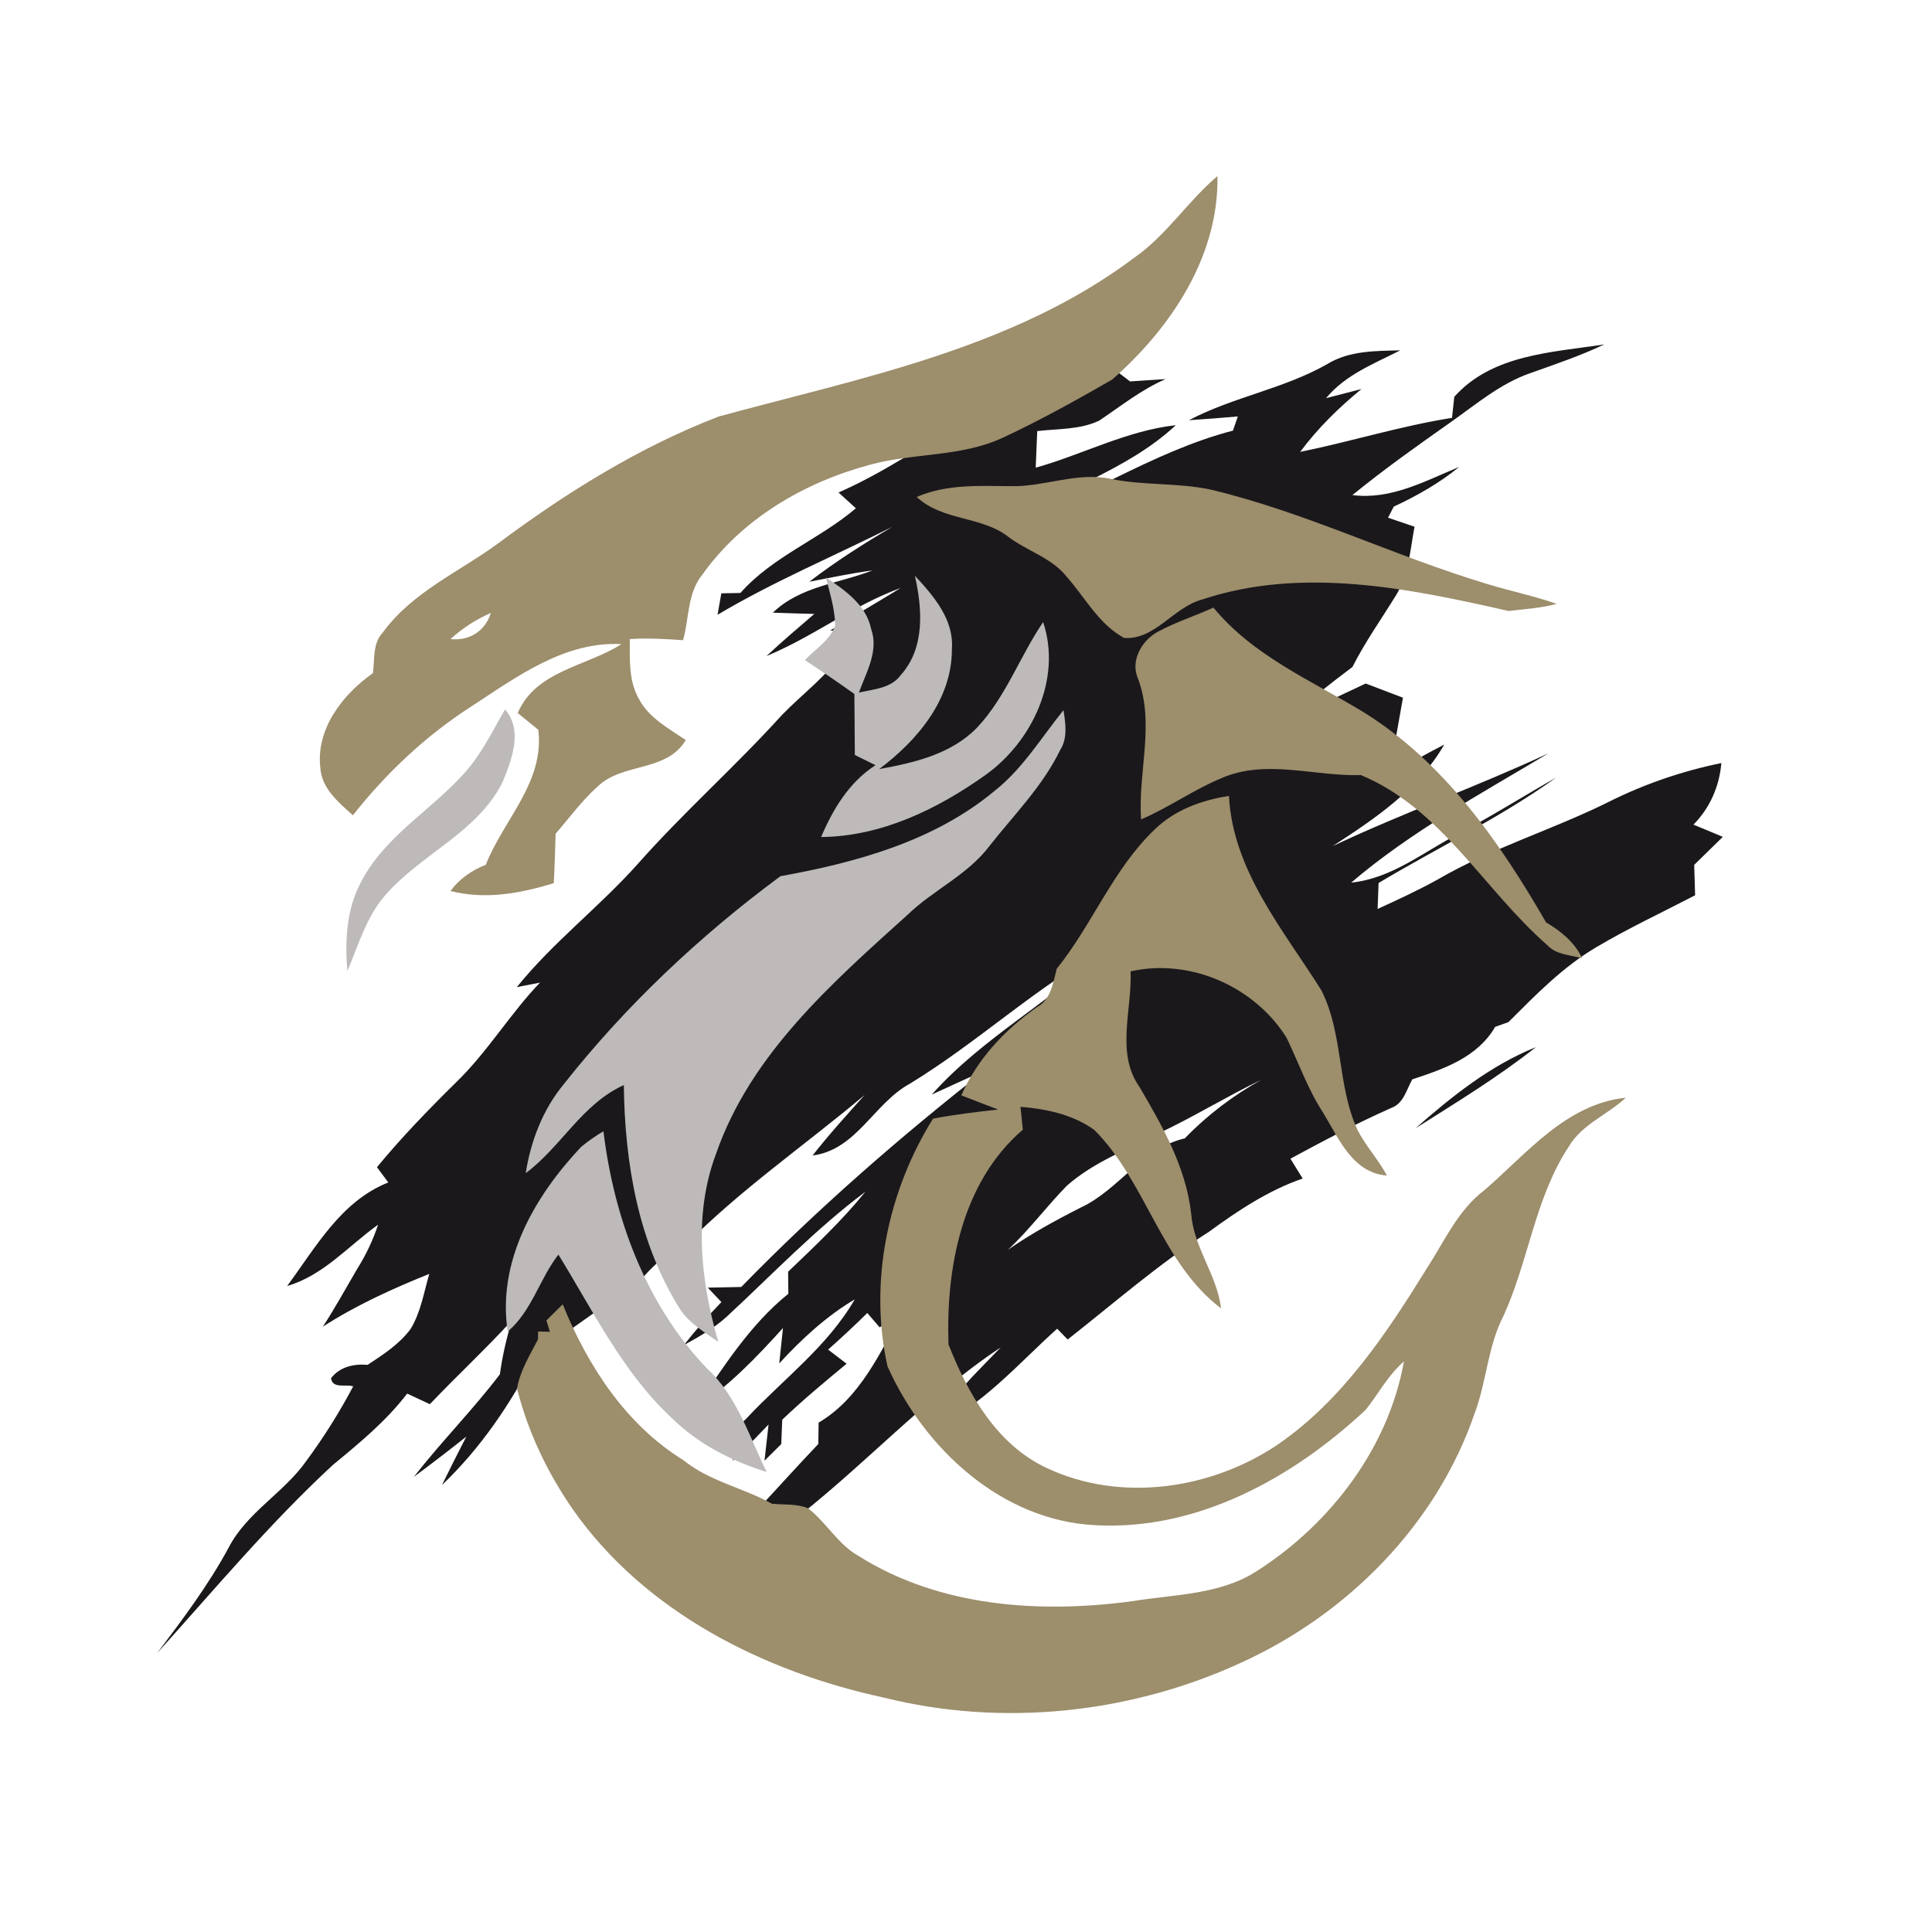 <svg viewBox="0 0 256 256" xmlns="http://www.w3.org/2000/svg"><desc>Created by http://guilds.gw2w2w.com</desc><path fill="none" d="M0 0h256v256H0z"/><path fill="#1a181b" d="M192.7 52.58c5.02-5.62 12.93-5.88 19.87-6.94-3.16 1.5-6.47 2.62-9.76 3.79-4.01 1.38-7.26 4.18-10.68 6.58-4.39 3.09-8.77 6.2-12.93 9.59 5.1.66 9.62-1.86 14.15-3.73-2.63 2.15-5.6 3.83-8.67 5.26-.19.37-.57 1.1-.76 1.47 1.16.4 2.33.79 3.51 1.19-.58 3.12-.77 6.45-2.52 9.2-1.92 3.11-4.05 6.11-5.7 9.38-2.98 2.25-5.93 4.55-8.72 7.03 3.52-1.54 6.99-3.18 10.47-4.83 1.64.62 3.29 1.25 4.94 1.88-.59 3.44-1.23 6.87-1.85 10.31 2.39-1.46 4.83-2.82 7.32-4.1-3.42 5.95-9.16 9.8-14.78 13.45 9.39-4.43 19.17-7.9 28.58-12.29-8.93 5.35-18.18 10.35-26.13 17.13 5.37-.54 9.6-4.08 14.23-6.47 4.39-2.34 8.6-4.99 12.93-7.45-7.43 5.33-15.7 9.29-23.53 13.97-.03.86-.09 2.58-.13 3.44 2.68-1.23 5.36-2.46 7.94-3.89 7.19-4.19 15.22-6.59 22.65-10.28 4.74-2.38 9.77-4.1 14.96-5.16-.27 3.1-1.51 5.94-3.7 8.16 1.3.53 2.59 1.07 3.89 1.62-1.27 1.23-2.53 2.47-3.79 3.71l.12 4.03c-4.36 2.27-8.83 4.35-13.06 6.86-4.45 2.61-8.06 6.34-11.68 9.95-.59.2-1.17.41-1.75.62-2.36 4.06-6.79 5.57-10.98 6.96-.77 1.34-1.14 3.19-2.77 3.78-4.57 2.02-8.99 4.36-13.38 6.73.53.88 1.08 1.75 1.62 2.63-4.54 1.57-8.54 4.23-12.39 7.04-6.64 4.23-12.57 9.44-18.75 14.29-.46-.48-.93-.96-1.39-1.43-5.21 4.68-9.99 10.31-16.48 13.22 2.27-4.15 5.77-7.36 9-10.74-10.33 6.87-18.61 16.25-28.48 23.68-1.95 1.54-2.71-1.35-3.33-2.63 2.55-2.75 5.05-5.54 7.64-8.25.02-.95.03-1.89.04-2.83 5.54-3.29 8.15-9.29 11.14-14.68-1.02.68-2.03 1.37-3.05 2.05-.41-.47-1.23-1.42-1.64-1.9-1.69 1.67-3.42 3.28-5.19 4.85.82.62 1.63 1.24 2.45 1.87-2.9 2.41-5.81 4.81-8.53 7.42-.04 1.07-.09 2.15-.13 3.23-.74.73-1.48 1.46-2.22 2.2.18-1.6.35-3.2.54-4.8-1.55 1.63-3.12 3.25-4.73 4.81.39-1.91.18-4.2 1.8-5.61 4.85-5.19 10.74-9.52 14.35-15.78-3.79 2.25-7.03 5.26-10.01 8.49.16-1.57.33-3.13.5-4.69-3.53 3.9-7.18 7.73-11.61 10.62 3.67-5.38 7.19-11.02 12.32-15.16l-.03-2.92c3.55-3.4 7.14-6.77 10.24-10.6-6.58 4.93-12.27 10.89-18.28 16.47-1.71 1.59-3.75 2.74-5.78 3.86 1.56-1.99 3.23-3.89 4.98-5.71-.61-.64-1.21-1.28-1.81-1.91 1.48-.03 2.96-.07 4.44-.09 10.06-10.32 20.94-19.8 32.28-28.7-2.36 1.06-4.7 2.13-7.04 3.21 6.74-7.57 15.88-12.33 23.1-19.36-9.26 5.08-16.99 12.43-25.99 17.91-4.79 2.61-7.06 8.76-12.9 9.52 2.17-2.78 4.55-5.39 6.9-8.02-7.92 6.67-16.52 12.56-23.8 19.96-3.29 1.32-5.64 4.01-7.56 6.9-1.19-.47-2.38-.94-3.57-1.42-.02.94-.04 1.88-.05 2.82-1.67 1.17-3.33 2.35-4.99 3.52.02.87.03 1.75.03 2.63-1.23.05-2.47.09-3.71.14-3.2 6.31-7.22 12.24-12.36 17.14 1.05-2.15 2.13-4.29 3.23-6.42-2.29 1.81-4.6 3.6-6.95 5.33 3.64-4.67 7.82-8.88 11.4-13.59.32-2.42.88-4.8 1.59-7.14-3.5 3.82-7.3 7.35-10.87 11.1-1.01-.47-2.01-.94-3.01-1.4-2.78 3.64-6.32 6.55-9.83 9.44-8.36 7.73-15.68 16.49-23.29 24.94 3.39-4.49 6.77-8.99 9.45-13.94 2.42-4.71 7.32-7.27 10.31-11.52 2.31-3.13 4.39-6.44 6.21-9.88-.99-.33-2.7.37-2.94-1.07 1.14-1.52 3.03-1.94 4.85-1.78 2.08-1.37 4.24-2.76 5.72-4.79 1.33-2.21 1.74-4.82 2.45-7.26-4.88 1.96-9.68 4.14-14.1 6.99 1.64-2.51 3.07-5.14 4.59-7.72 1.14-1.81 2.05-3.76 2.73-5.79-3.95 2.81-7.24 6.73-12.05 8.12 3.81-5.15 7.13-11.23 13.4-13.72-.5-.68-1-1.35-1.5-2.02 3.26-3.96 6.83-7.64 10.48-11.24 4.16-4.02 7.13-9.05 11.12-13.22l-3.07.6c4.8-5.95 10.92-10.61 16-16.29 6.08-6.88 12.97-12.96 19.12-19.76 2.79-2.87 6.1-5.27 8.33-8.64 1.05-.9 2.1-1.8 3.16-2.68-1.27.03-3.82.1-5.09.13 3.09-1.93 6.25-3.75 9.35-5.65-6.29 2.28-11.62 6.48-17.79 9.02 2.06-1.93 4.21-3.74 6.34-5.58-1.83-.05-3.66-.1-5.49-.17 3.62-3.5 8.73-3.86 13.21-5.6-2.82.38-5.6.97-8.38 1.5 3.49-2.68 7.2-5.04 10.99-7.27-7.72 3.88-15.72 7.23-23.15 11.65.16-.94.33-1.89.5-2.84.63-.01 1.9-.04 2.53-.05 4.27-4.84 10.46-7.1 15.3-11.22-.58-.53-1.73-1.57-2.3-2.09 5.87-2.58 11.18-6.2 16.65-9.51 3.13-1.91 6.06-4.31 9.64-5.33 3.24-.93 6.6-1.23 9.92-1.72.81.61 1.61 1.22 2.42 1.84 1.57-.1 3.14-.2 4.71-.31-3.2 1.39-5.92 3.57-8.79 5.5-2.54 1.22-5.48 1.07-8.22 1.39-.08 1.61-.13 3.23-.2 4.85 6.23-1.75 12.06-4.91 18.56-5.63-6.67 6.22-15.75 8.63-23.22 13.67 10.6-3.48 19.93-10.13 30.79-12.95.17-.47.49-1.41.65-1.88-2.16.19-4.32.36-6.48.5 5.88-3.1 12.59-4.15 18.37-7.46 2.91-1.77 6.36-1.71 9.64-1.8-3.48 1.77-7.27 3.23-9.84 6.34 1.17-.3 3.52-.91 4.69-1.21-3.01 2.47-5.8 5.2-8.12 8.33 6.73-1.37 13.32-3.44 20.12-4.51.07-.7.22-2.09.3-2.79m-39.07 97.55c-4.16 2.17-8.7 3.83-12.26 6.98-2.7 2.75-4.99 5.87-7.82 8.5 3.06-2.13 6.34-3.92 9.67-5.61 5.09-2.37 8.07-7.84 13.77-9.16 2.98-3.09 6.41-5.68 10.15-7.77-4.58 2.21-8.91 4.88-13.51 7.06zM187.57 149.5c4.82-4.24 9.94-8.33 15.95-10.75-5.04 3.98-10.53 7.32-15.95 10.75z"/><path fill="#bdbab9" d="M109.44 76.52c2.55 1.69 5.34 3.65 6 6.85 1.02 2.92-.67 5.73-1.63 8.4 1.96-.45 4.29-.56 5.57-2.35 3.21-3.6 2.83-8.75 1.85-13.13 2.48 2.68 5.18 5.78 4.9 9.7.04 6.67-4.57 12.12-9.64 15.92 4.63-.84 9.54-1.97 12.95-5.47 3.83-4.05 5.68-9.45 8.78-14.01 2.51 7.49-1.45 15.85-7.64 20.26-6.38 4.54-13.81 8.15-21.78 8.22 1.59-3.72 3.73-7.28 7.21-9.52-.92-.45-1.83-.9-2.74-1.35-.01-2.7-.05-5.4-.06-8.09-2.16-1.53-4.34-3.02-6.55-4.48 1.36-1.46 3.29-2.62 4-4.54-.01-2.19-.7-4.3-1.22-6.41zM61.47 102.51c2.29-2.51 3.76-5.6 5.45-8.51 2.41 2.79.89 6.62-.3 9.58-3.28 6.63-10.62 9.49-15.37 14.81-2.65 2.89-3.71 6.75-5.23 10.28-.3-3.97-.14-8.13 1.78-11.72 3.08-6.07 9.24-9.51 13.67-14.44zM131.82 104.77c3.71-2.93 6.16-7.04 9.1-10.67.26 1.74.58 3.68-.43 5.26-2.32 4.8-6.14 8.62-9.4 12.76-2.9 3.84-7.45 5.81-10.85 9.11-10.04 9.05-20.8 18.5-25.36 31.65-3.02 8.04-2.05 16.85.3 24.93-1.76-1.25-3.71-2.37-4.97-4.18-5.63-8.85-7.43-19.51-7.55-29.85-5.53 2.49-8.28 8.16-13 11.67.67-4.25 2.25-8.4 5.01-11.75 8.25-10.46 18.04-19.68 28.74-27.6 10.06-1.81 20.41-4.65 28.41-11.33zM77.01 151.96c.93-.76 1.91-1.45 2.95-2.06 1.39 11.48 5.61 22.92 13.68 31.39 4 3.65 5.62 9.01 7.94 13.75-4.63-1.44-9.07-3.69-12.54-7.12-6.54-6.07-10.43-14.2-15.05-21.68-2.51 3.24-3.52 7.49-6.72 10.2-1.41-9.34 3.57-17.94 9.74-24.48z"/><path fill="#9d8e6c" d="M150.21 34.21c4.32-2.98 7.15-7.52 11.11-10.88.19 10.67-6.22 20.19-13.96 26.97-4.72 2.72-9.5 5.37-14.44 7.68-5.55 2.61-11.86 1.99-17.67 3.61-8.67 2.32-16.94 7.15-22.19 14.56-2 2.45-1.73 5.78-2.55 8.68-2.35-.17-4.71-.3-7.06-.15.01 2.65-.17 5.48 1.18 7.88 1.32 2.56 3.95 3.95 6.24 5.5-2.56 4.29-8.35 2.95-11.66 6.14-2.1 1.87-3.76 4.16-5.59 6.28-.07 2.18-.12 4.36-.24 6.54-4.43 1.37-9.1 2.22-13.69 1.04 1.19-1.61 2.83-2.75 4.68-3.47 2.35-5.99 7.8-10.92 6.96-17.89l-2.73-2.22c2.4-5.63 9.13-6.17 13.75-9.13-7.49-.4-13.81 4.28-19.76 8.17-6.08 3.88-11.37 8.86-15.83 14.51-1.87-1.69-4.12-3.52-4.31-6.25-.62-5.19 2.95-9.76 6.97-12.59.24-1.84-.07-3.94 1.32-5.4 3.87-5.32 10.07-7.99 15.24-11.77 9.03-6.73 18.71-12.77 29.25-16.83 18.88-5.14 38.97-8.98 54.98-20.98M59.68 84.68c2.51.28 4.62-1.06 5.36-3.46-1.97.85-3.76 2.03-5.36 3.46zM133.95 64.42c4.48.1 8.81-1.94 13.3-.95 4.32.87 8.77.49 13.07 1.38 12.68 3 24.42 8.85 36.87 12.57 3.01.91 6.1 1.56 9.08 2.59-2.08.58-4.24.69-6.37.95-13.2-3-27.38-5.93-40.61-1.52-3.8 1.01-6.26 5.39-10.34 5.09-3.34-1.81-5.15-5.32-7.58-8.08-1.97-2.51-5.18-3.4-7.67-5.25-3.6-2.87-8.79-2.12-12.23-5.35 3.94-1.71 8.28-1.47 12.48-1.43zM153.29 83.78c2.4-1.32 5.02-2.14 7.5-3.27 5.22 6.37 12.93 9.64 19.8 13.8 10.71 6.62 18.09 17.19 24.27 27.91 1.97 1.16 3.78 2.63 4.78 4.75-1.57-.44-3.44-.44-4.62-1.74-8.38-7.31-14-18.08-24.7-22.53-6.15.2-12.58-2.18-18.49.42-3.69 1.52-6.95 3.89-10.63 5.45-.44-6.22 1.86-12.62-.41-18.66-1.03-2.33.45-4.94 2.5-6.13zM152.99 109.92c2.66-2.6 6.23-3.89 9.85-4.46.51 9.88 7.19 17.72 12.23 25.73 2.96 5.8 2.09 12.72 4.84 18.6 1.1 2.11 2.74 3.88 3.87 5.98-4.61-.37-6.41-4.99-8.49-8.38-2-3.08-3.22-6.57-4.8-9.86-4.24-6.81-12.79-10.59-20.68-8.82.22 5.07-2.01 10.81 1.18 15.32 3.08 5.25 6.21 10.75 6.86 16.91.37 4.43 3.42 8.03 3.95 12.43-7.94-6.01-9.89-16.74-16.81-23.66-2.83-2.03-6.36-2.78-9.77-3.05.08.76.23 2.28.31 3.03-8.09 6.95-10.2 18.31-9.85 28.45 2.56 6.51 6.38 13.27 12.98 16.36 9.8 4.64 21.84 2.87 30.68-3.11 8.53-5.87 14.39-14.7 19.75-23.37 2.33-3.58 4.11-7.7 7.62-10.33 5.63-4.86 10.79-11.39 18.72-12.24-2.42 2.26-5.76 3.49-7.52 6.42-4.52 6.81-5.34 15.18-8.7 22.51-2.09 4.04-2.22 8.68-3.81 12.89-5.05 14.75-16.87 26.65-30.94 33.04-14.67 6.76-31.64 8.55-47.35 4.63-15.9-3.43-31.64-11.32-41.18-24.9-3.38-4.87-5.99-10.32-7.42-16.07.41-2.34 1.7-4.42 2.78-6.5 0-.26.01-.78.01-1.04l1.57.04c-.12-.38-.35-1.13-.47-1.5.54-.54 1.62-1.6 2.16-2.14 3.33 8.17 8.37 15.95 16.02 20.67 3.45 2.79 7.9 3.64 11.71 5.75 1.59.17 3.28-.03 4.79.61 2.44 1.89 3.96 4.79 6.71 6.33 10.75 6.76 24.06 7.64 36.35 5.96 5.63-.91 11.77-.83 16.68-4.16 9.59-6.22 17.17-16.21 19.21-27.59-2.09 1.8-3.37 4.26-5.05 6.39-9.6 8.99-22.25 16.03-35.77 15.31-12.44-.57-22.74-10.13-27.61-21.05-2.49-11.14.02-23.19 6.03-32.82 2.85-.55 5.74-.89 8.63-1.21-1.63-.63-3.27-1.24-4.88-1.88 2.11-4.81 5.76-8.68 10.01-11.68 1.88-1.02 2.14-3.22 2.63-5.09 4.73-5.87 7.47-13.2 12.97-18.45z"/></svg>